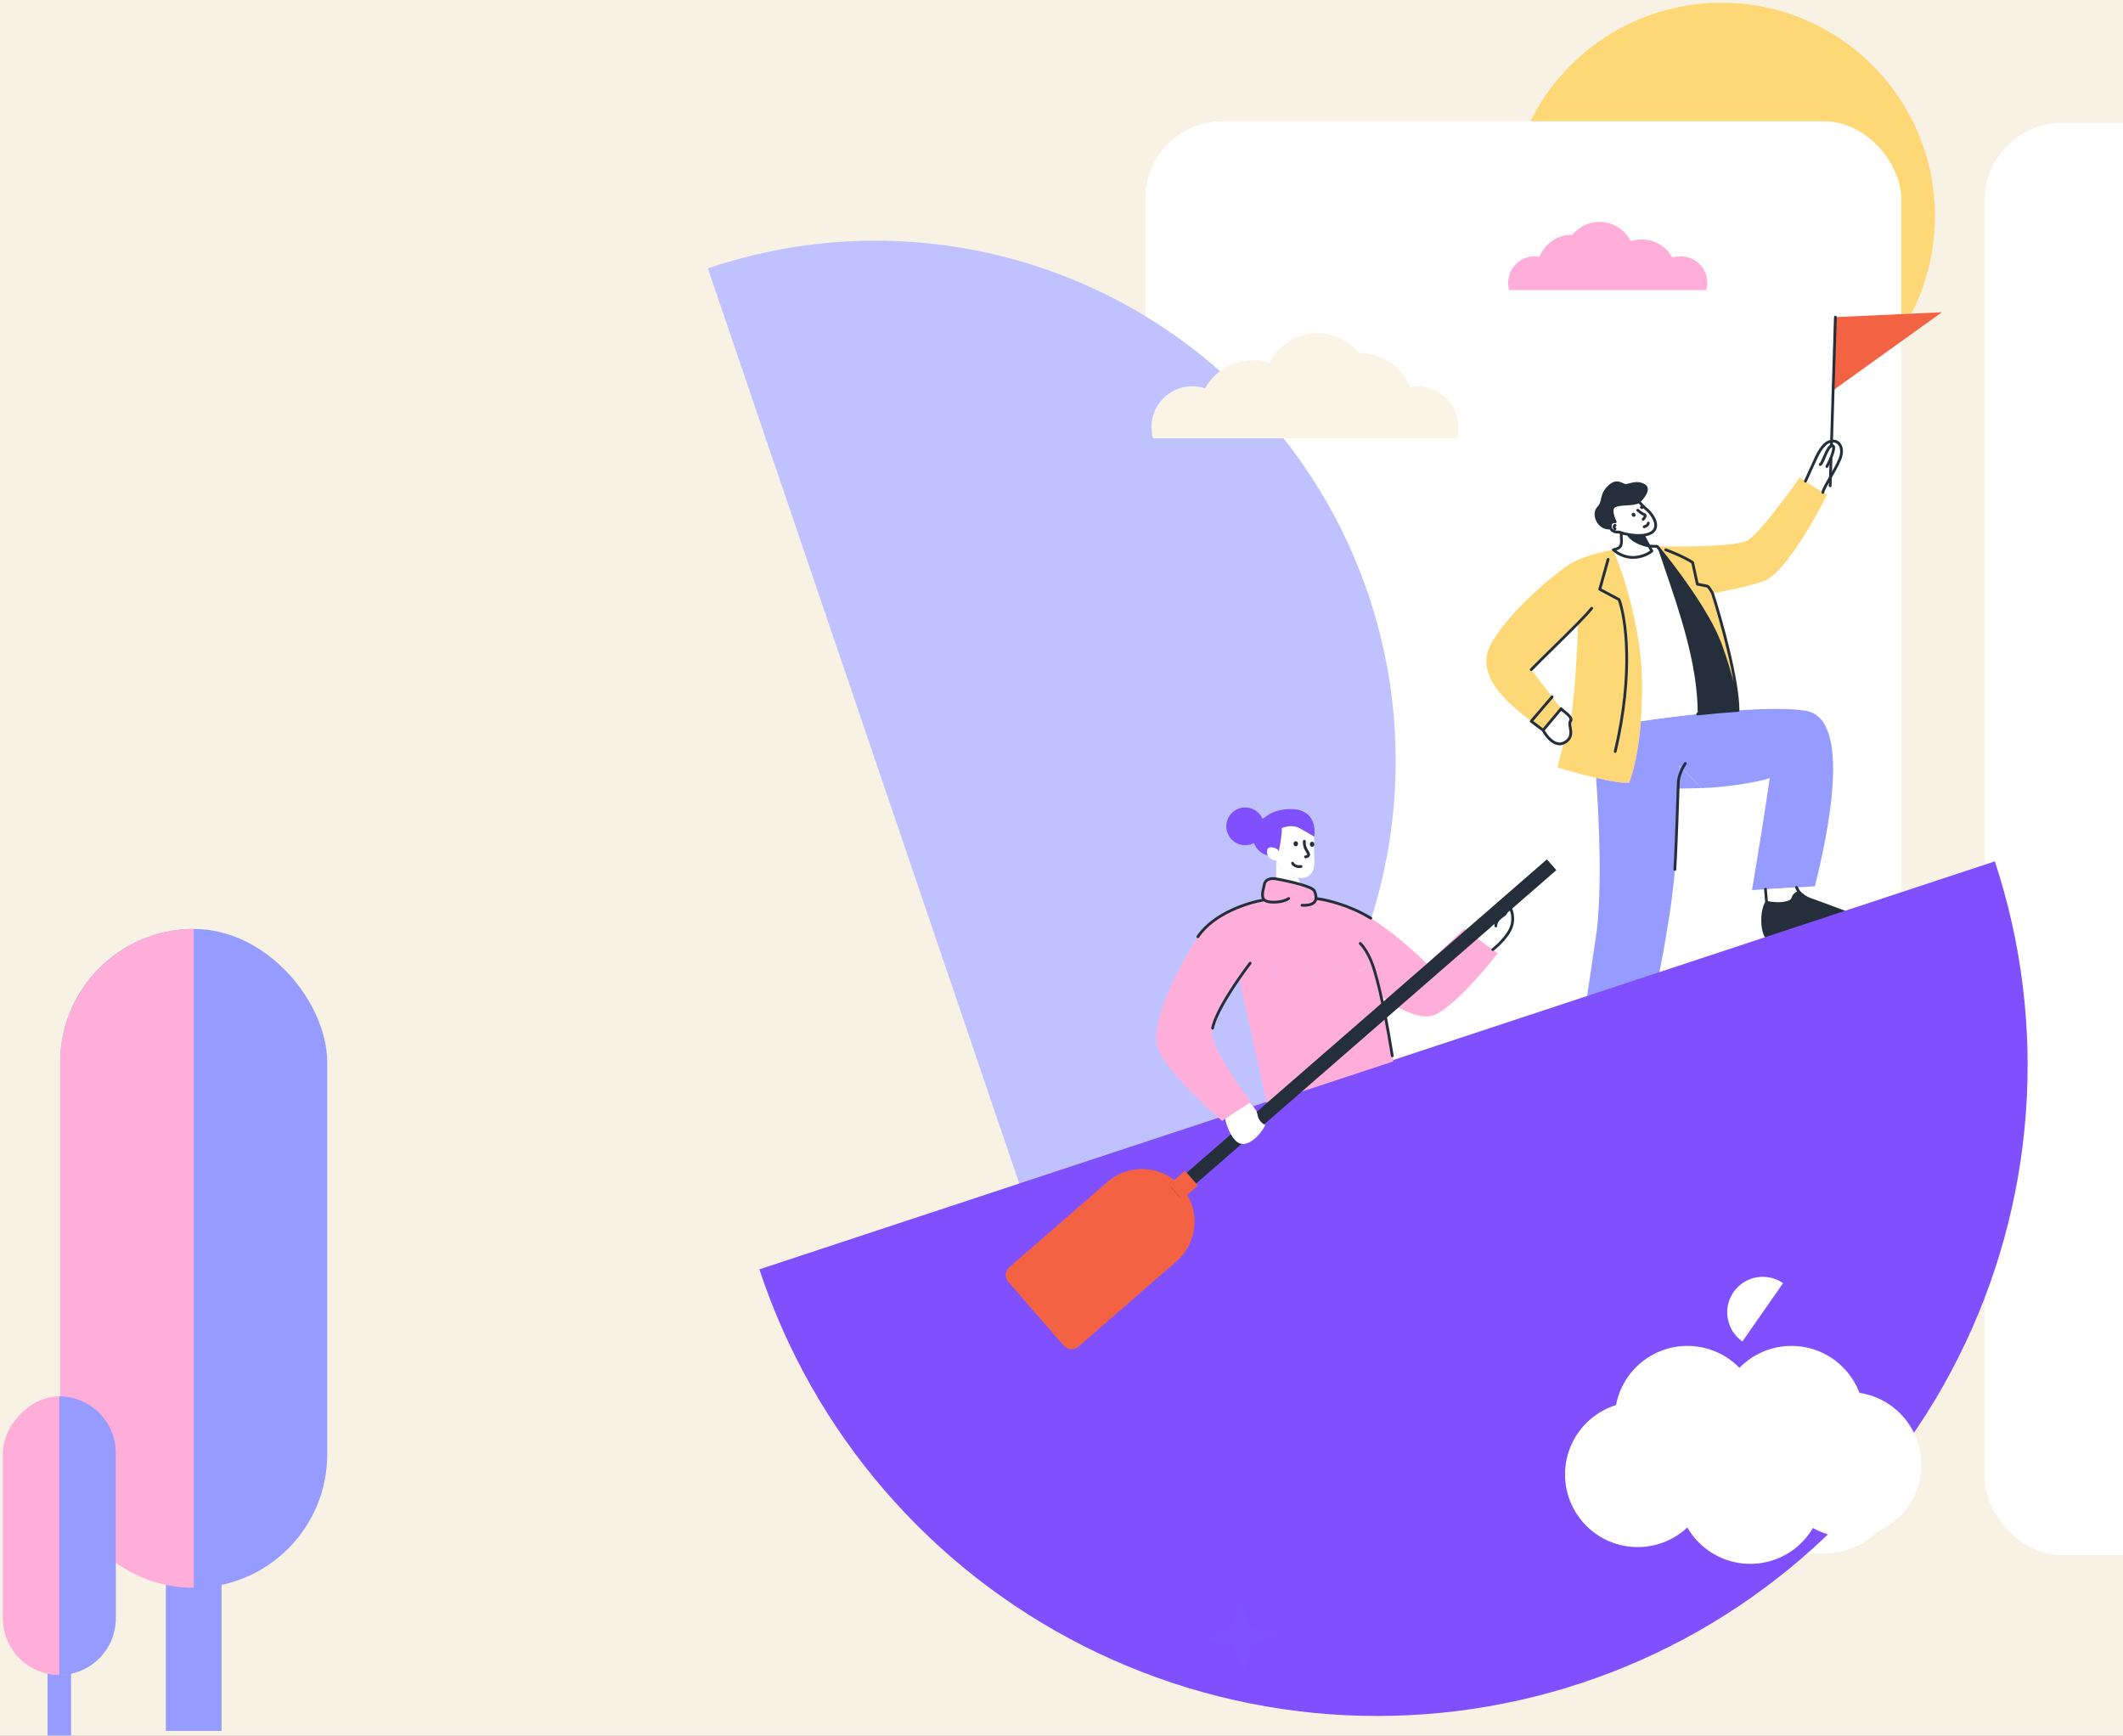 <?xml version="1.0" encoding="UTF-8"?> <svg xmlns="http://www.w3.org/2000/svg" width="608" height="497" viewBox="0 0 608 497" fill="none"><rect x="0" y="0" width="608" height="497" fill="#808080" stroke="none"/><g clip-path="url(#clip0_1640_933)"><rect width="608" height="497" fill="#F8F2E4"></rect><circle cx="493.025" cy="61.893" r="61.111" fill="#FED777"></circle><rect x="328" y="34.71" width="216.494" height="410.096" rx="22.146" fill="white"></rect><rect x="568.406" y="35.207" width="216.494" height="410.096" rx="22.146" fill="white"></rect><path d="M202.724 76.854C240.131 64.124 281.063 66.776 316.515 84.226C351.967 101.676 379.035 132.494 391.764 169.901C404.494 207.308 401.842 248.24 384.393 283.691C366.943 319.143 336.125 346.211 298.718 358.941L250.721 217.898L202.724 76.854Z" fill="#BFC2FF"></path><path d="M524.984 111.77L525.631 90.805L556.141 89.414L524.984 111.77Z" fill="#F36243"></path><path d="M448.106 162.475C441.471 167.359 431.357 176.648 427.187 184.039C422.004 193.227 431.432 201.121 438.534 206.524L444.504 199.549L438.534 191.749C440.006 190.226 442.243 188.032 444.643 185.678C447.116 183.254 449.761 180.659 451.922 178.453C451.761 184.506 451.135 198.158 449.892 205.782C449.978 206.046 449.954 206.298 449.765 206.524C449.437 206.918 449.553 207.557 449.688 208.304C449.934 209.656 450.243 211.361 448.106 212.607C448.102 212.609 448.097 212.612 448.093 212.615C447.67 212.904 446.578 217.506 446.079 219.795C448.782 220.613 453.062 221.815 457.09 222.751C461.077 223.679 464.818 224.347 466.538 224.127C467.517 221.895 469.201 215.862 469.948 206.524C470.208 203.265 470.354 199.602 470.316 195.558C470.168 179.929 464.739 163.623 462.043 157.424C458.393 158.121 452.336 159.361 448.106 162.475Z" fill="#FED777"></path><path d="M515.428 136.728C511.788 141.938 503.702 152.833 500.475 154.729C497.531 156.459 483.203 156.612 474.603 156.446C479.197 161.95 489.227 175.219 492.596 184.258C495.965 193.298 497.43 200.8 497.742 203.421C497.742 194.769 492.875 177.454 490.442 169.878C492.934 169.499 499.334 168.28 505 166.435C510.667 164.591 519.494 149.206 523.199 141.745L522.068 141.014L517.06 137.781L515.428 136.728Z" fill="#FED777"></path><path d="M469.948 206.524C469.201 215.862 467.517 221.895 466.538 224.127C464.818 224.347 461.077 223.679 457.09 222.751C457.875 232.671 458.975 255.598 457.09 267.953C455.205 280.309 453.75 290.611 453.258 294.218L472.932 289.103C475.03 280.184 479.365 258.844 479.916 244.836C480.216 237.216 480.471 230.706 480.662 225.809L480.782 222.751L480.918 219.245L487.403 225.666C495.355 225.439 505.171 223.587 506.838 222.751C505.959 229.194 503.225 246.173 501.754 254.87L505.602 254.639L514.507 254.104L519.756 253.788C523.494 238.836 530.577 205.685 517.1 203.521C512.518 202.785 505.342 202.906 497.742 203.421C493.913 203.68 489.977 204.039 486.212 204.439C479.864 205.113 473.999 205.902 469.948 206.524Z" fill="#969BFF"></path><path d="M505.929 268.426L528.344 261.197C527.801 260.997 526.966 260.684 525.993 260.318C523.613 259.424 520.405 258.219 518.618 257.605C517.085 257.078 515.984 256.207 515.276 255.43C513.883 256.072 513.673 256.621 513.486 257.109C513.304 257.585 513.144 258.003 511.929 258.392C509.962 259.021 507.109 258.654 505.929 258.392C504.443 260.791 504.397 266.141 505.929 268.426Z" fill="#252F3C"></path><path d="M514.507 254.104L505.602 254.639L505.929 258.392C507.109 258.654 509.962 259.021 511.929 258.392C513.144 258.003 513.304 257.585 513.486 257.109C513.673 256.621 513.883 256.072 515.276 255.43C514.898 255.014 514.714 254.584 514.582 254.274C514.555 254.212 514.531 254.155 514.507 254.104Z" fill="white"></path><path d="M461.18 150.851C461.063 149.467 462.064 149.317 462.579 149.415C461.966 148.25 461.055 145.728 462.321 144.963C463.102 144.49 464.474 144.403 465.837 144.317C467.235 144.229 468.623 144.141 469.35 143.638C470.565 142.509 472.567 140.002 470.859 139.001C469.346 138.114 467.906 138.485 466.777 138.775C466.314 138.895 465.902 139.001 465.56 139.001C465.229 139.001 464.895 138.844 464.531 138.673C463.601 138.236 462.475 137.706 460.702 139.479C459.359 140.823 459.119 141.937 458.899 142.958C458.715 143.812 458.545 144.6 457.758 145.404C456.028 147.17 457.743 151.54 461.246 151.195C461.214 151.09 461.191 150.975 461.18 150.851Z" fill="#252F3C"></path><path d="M472.301 156.39L470.579 153.272C469.207 153.437 467.696 153.298 466.372 153.055C466.658 153.781 468.243 155.465 472.301 156.39Z" fill="#252F3C"></path><path d="M441.932 209.105L447.093 202.931L444.504 199.549L438.534 206.524C438.986 206.868 439.429 207.202 439.858 207.526C440.598 208.084 441.297 208.611 441.932 209.105Z" fill="#FED777"></path><path fill-rule="evenodd" clip-rule="evenodd" d="M471.853 146.103C470.94 145.367 469.804 144.153 469.35 143.638C468.623 144.141 467.235 144.229 465.837 144.317C464.474 144.403 463.102 144.49 462.321 144.963C461.055 145.728 461.966 148.25 462.579 149.415C462.064 149.317 461.063 149.467 461.18 150.851C461.191 150.975 461.214 151.09 461.246 151.195C461.579 152.268 462.968 152.426 463.683 152.359C463.865 152.423 464.07 152.49 464.295 152.557C464.295 153.098 464.32 153.585 464.343 154.023C464.444 155.973 464.495 156.955 462.043 157.424C464.739 163.623 470.168 179.929 470.316 195.558C470.354 199.602 470.208 203.265 469.948 206.524C473.999 205.902 479.864 205.113 486.212 204.439C486.212 190.357 481.136 175.546 476.485 161.974C475.845 160.106 475.213 158.262 474.603 156.446C473.778 156.43 473.005 156.411 472.301 156.39C468.243 155.465 466.658 153.781 466.372 153.055C467.696 153.298 469.207 153.437 470.579 153.272C471.334 153.181 472.046 152.998 472.662 152.691C475.974 151.035 472.993 147.023 471.853 146.103ZM517.06 137.781L522.068 141.014C521.954 140.635 522.922 138.934 524.06 136.936C525.112 135.088 526.309 132.985 526.927 131.442C528.211 128.23 526.713 126.089 524.643 126.303C522.573 126.517 521.145 128.729 519.647 132.084C518.447 134.768 517.423 137.001 517.06 137.781ZM448.093 212.615C445.443 214.144 442.883 210.914 441.932 209.105L447.093 202.931C447.256 203.145 447.613 203.435 448.02 203.767C448.763 204.373 449.675 205.117 449.892 205.782C449.978 206.046 449.954 206.298 449.765 206.524C449.437 206.918 449.553 207.557 449.688 208.304C449.934 209.656 450.243 211.361 448.106 212.607C448.102 212.609 448.097 212.612 448.093 212.615Z" fill="white"></path><path d="M492.596 184.258C489.227 175.219 479.197 161.95 474.603 156.446C475.213 158.262 475.845 160.106 476.485 161.974C481.136 175.546 486.212 190.357 486.212 204.439C489.977 204.039 493.913 203.68 497.742 203.421C497.43 200.8 495.965 193.298 492.596 184.258Z" fill="#252F3C"></path><path d="M480.782 222.751L480.662 225.809C482.531 225.784 484.881 225.738 487.403 225.666L480.918 219.245L480.782 222.751Z" fill="#969BFF"></path><path d="M505.926 268.425L528.341 261.196C527.798 260.996 526.963 260.683 525.99 260.317C523.61 259.423 520.403 258.218 518.615 257.604C517.082 257.077 515.981 256.207 515.273 255.429C513.88 256.071 513.67 256.62 513.483 257.108C513.301 257.584 513.141 258.002 511.926 258.391C509.959 259.021 507.106 258.653 505.926 258.391C504.441 260.79 504.394 266.14 505.926 268.425Z" fill="#252F3C"></path><path d="M461.178 150.85C461.06 149.466 462.061 149.316 462.576 149.414C461.963 148.249 461.053 145.727 462.319 144.962C463.099 144.489 464.472 144.403 465.834 144.316C467.232 144.228 468.62 144.14 469.347 143.637C470.562 142.508 472.564 140.001 470.856 139C469.343 138.113 467.904 138.484 466.774 138.775C466.311 138.894 465.9 139 465.557 139C465.226 139 464.892 138.843 464.529 138.672C463.598 138.235 462.472 137.705 460.699 139.478C459.356 140.822 459.116 141.936 458.896 142.957C458.712 143.811 458.542 144.599 457.755 145.403C456.026 147.169 457.74 151.539 461.244 151.194C461.211 151.089 461.188 150.974 461.178 150.85Z" fill="#252F3C"></path><path d="M472.298 156.389L470.577 153.271C469.205 153.436 467.693 153.297 466.369 153.054C466.655 153.78 468.24 155.464 472.298 156.389Z" fill="#252F3C"></path><path fill-rule="evenodd" clip-rule="evenodd" d="M448.09 212.614C445.441 214.143 442.88 210.913 441.93 209.104L447.09 202.93C447.254 203.144 447.61 203.434 448.017 203.766C448.76 204.372 449.673 205.116 449.889 205.781C449.975 206.045 449.951 206.297 449.762 206.523C449.434 206.917 449.55 207.556 449.686 208.303C449.931 209.655 450.24 211.36 448.104 212.606C448.099 212.608 448.094 212.611 448.09 212.614Z" fill="white"></path><path d="M469.347 143.637C469.801 144.152 470.937 145.366 471.85 146.102C472.991 147.022 475.971 151.034 472.659 152.69C472.044 152.997 471.331 153.18 470.577 153.271M469.347 143.637C470.562 142.508 472.564 140.001 470.856 139C469.343 138.113 467.904 138.484 466.774 138.775C466.311 138.894 465.9 139 465.557 139C465.226 139 464.892 138.843 464.529 138.672C463.598 138.235 462.472 137.705 460.699 139.478C459.356 140.822 459.116 141.936 458.896 142.957C458.712 143.811 458.542 144.599 457.755 145.403C456.026 147.169 457.74 151.539 461.244 151.194M469.347 143.637C468.62 144.14 467.232 144.228 465.834 144.316C464.472 144.403 463.099 144.489 462.319 144.962C461.053 145.727 461.963 148.249 462.576 149.414C462.061 149.316 461.06 149.466 461.178 150.85C461.188 150.974 461.211 151.089 461.244 151.194M461.244 151.194C461.576 152.267 462.966 152.425 463.68 152.358C463.862 152.422 464.067 152.489 464.292 152.556M462.521 151.419C462.319 151.223 462.035 150.747 462.521 150.41M469.028 146.102C469.446 146.466 470.396 147.216 470.856 147.301C471.431 147.408 471.111 148.236 470.577 148.69M472.072 149.785C472.062 150.025 471.806 150.574 470.856 150.85M464.292 152.556C464.875 152.731 465.589 152.91 466.369 153.054M464.292 152.556C464.292 153.097 464.318 153.584 464.34 154.022C464.442 155.972 464.493 156.954 462.04 157.423C466.465 161.209 471.24 159.248 473.073 157.794L472.298 156.389M441.93 209.104L447.09 202.93C447.254 203.144 447.61 203.434 448.017 203.766C448.76 204.372 449.673 205.116 449.889 205.781M441.93 209.104C442.88 210.913 445.441 214.143 448.09 212.614C448.094 212.611 448.099 212.608 448.104 212.606C450.24 211.36 449.931 209.655 449.686 208.303C449.55 207.556 449.434 206.917 449.762 206.523M441.93 209.104L438.531 206.523L444.501 199.548M438.531 191.748C440.003 190.225 442.24 188.031 444.641 185.677C447.113 183.253 449.758 180.658 451.919 178.452C453.654 176.681 455.076 175.159 455.845 174.177M449.762 206.523C449.951 206.297 449.975 206.045 449.889 205.781M449.762 206.523C449.805 206.283 449.847 206.035 449.889 205.781M460.545 160.17L458.149 168.74L463.68 171.689C465.556 176.727 467.961 192.479 462.576 215.187M470.577 153.271L472.298 156.389M470.577 153.271C469.205 153.436 467.693 153.297 466.369 153.054M472.298 156.389C473.003 156.41 473.775 156.429 474.6 156.445C479.194 161.949 489.224 175.218 492.593 184.257C495.962 193.297 497.427 200.799 497.739 203.42M472.298 156.389C468.24 155.464 466.655 153.78 466.369 153.054M505.599 254.638L505.926 258.391M505.926 258.391C507.106 258.653 509.959 259.021 511.926 258.391C513.141 258.002 513.301 257.584 513.483 257.108C513.67 256.62 513.88 256.071 515.273 255.429M505.926 258.391C504.441 260.79 504.394 266.14 505.926 268.425L528.341 261.196C527.798 260.996 526.963 260.683 525.99 260.317C523.61 259.423 520.403 258.218 518.615 257.604C517.082 257.077 515.981 256.207 515.273 255.429M514.505 254.103C514.528 254.154 514.553 254.211 514.579 254.273C514.711 254.583 514.895 255.013 515.273 255.429M497.739 203.42C493.911 203.679 489.975 204.038 486.209 204.438M497.739 203.42C497.739 194.768 492.872 177.453 490.439 169.877C490.086 169.223 489.296 167.899 488.953 167.841C488.61 167.784 486.907 167.437 486.098 167.27L484.742 161.061C482.515 159.576 478.675 158.017 477.033 157.423M517.057 137.78C517.42 137 518.445 134.767 519.644 132.083C521.143 128.729 522.57 126.516 524.64 126.302C526.71 126.088 528.209 128.229 526.924 131.441C526.306 132.984 525.109 135.087 524.057 136.935C522.92 138.933 521.951 140.634 522.065 141.013M521.285 133.011C522.065 132.726 523.284 127.729 524.64 127.587C525.996 127.444 524.327 131.512 523.196 133.582M482.639 218.622C482.007 219.556 480.724 221.946 480.652 224.041C480.562 226.66 480.02 243.368 479.659 248.968" stroke="#252F3C" stroke-width="0.8" stroke-linecap="round" stroke-linejoin="round"></path><ellipse cx="470.175" cy="145.281" rx="0.456" ry="0.516" transform="rotate(-37.325 470.175 145.281)" fill="#252F3C"></ellipse><ellipse cx="467.832" cy="147.417" rx="0.53" ry="0.6" transform="rotate(-37.325 467.832 147.417)" fill="#252F3C"></ellipse><path d="M525.631 90.806L524.984 111.77L524.494 127.667M524.141 139.105L524.378 131.424" stroke="#252F3C" stroke-width="0.8" stroke-linecap="round" stroke-linejoin="round"></path><path d="M571.294 246.645C586.787 293.564 583.006 344.717 560.784 388.849C538.561 432.981 499.718 466.478 452.798 481.97C405.879 497.463 354.726 493.682 310.594 471.46C266.462 449.237 232.965 410.394 217.473 363.474L394.384 305.059L571.294 246.645Z" fill="#8050FF"></path><rect x="47.508" y="448.398" width="15.938" height="47.236" fill="#969BFF"></rect><rect x="17.242" y="266" width="76.468" height="188.668" rx="38.234" fill="#969BFF"></rect><path fill-rule="evenodd" clip-rule="evenodd" d="M55.476 266C55.476 266 55.476 266 55.476 266C34.36 266 17.242 283.118 17.242 304.234V416.434C17.242 437.55 34.36 454.668 55.476 454.668C55.476 454.668 55.476 454.668 55.476 454.668V266Z" fill="#FFAEDA"></path><circle cx="469.013" cy="422.201" r="20.802" fill="white"></circle><path d="M510.641 367.434C508.429 365.891 505.693 365.29 503.038 365.764C500.382 366.237 498.023 367.746 496.479 369.959C494.936 372.172 494.335 374.907 494.809 377.563C495.282 380.219 496.791 382.578 499.004 384.121L504.823 375.778L510.641 367.434Z" fill="white"></path><circle cx="483.255" cy="406.2" r="20.802" fill="white"></circle><circle cx="513.052" cy="406.2" r="20.802" fill="white"></circle><circle cx="529.434" cy="419.421" r="20.802" fill="white"></circle><circle cx="501.263" cy="427.002" r="20.802" fill="white"></circle><rect width="6.738" height="19.97" transform="matrix(-1 0 0 1 20.359 476.97)" fill="#969BFF"></rect><rect width="32.329" height="79.765" rx="16.165" transform="matrix(-1 0 0 1 33.156 399.855)" fill="#FFAEDA"></rect><path fill-rule="evenodd" clip-rule="evenodd" d="M16.992 399.855C25.919 399.855 33.156 407.093 33.156 416.02V463.456C33.156 472.384 25.919 479.621 16.992 479.621V399.855Z" fill="#969BFF"></path><path d="M355.041 457.533L358.037 465.943L366.736 467.95L358.326 470.946L356.319 479.645L353.323 471.235L344.623 469.228L353.033 466.232L355.041 457.533Z" fill="#8051FF"></path><path fill-rule="evenodd" clip-rule="evenodd" d="M377.318 95.414C382.132 95.414 386.431 97.622 389.257 101.08C389.333 101.079 389.409 101.078 389.485 101.078C395.99 101.078 401.554 105.109 403.815 110.808C404.51 110.679 405.227 110.612 405.959 110.612C412.41 110.612 417.64 115.842 417.64 122.293C417.64 123.407 417.484 124.484 417.193 125.504H330.197C329.906 124.484 329.75 123.407 329.75 122.293C329.75 115.842 334.98 110.612 341.431 110.612C342.72 110.612 343.96 110.821 345.119 111.206C347.731 106.409 352.817 103.153 358.664 103.153C360.363 103.153 361.999 103.428 363.528 103.936C366.058 98.883 371.282 95.414 377.318 95.414Z" fill="#FAF4E6"></path><path fill-rule="evenodd" clip-rule="evenodd" d="M458.083 63.535C454.958 63.535 452.168 64.968 450.334 67.212C450.285 67.212 450.235 67.211 450.186 67.211C445.964 67.211 442.354 69.827 440.886 73.526C440.435 73.442 439.97 73.398 439.494 73.398C435.308 73.398 431.914 76.792 431.914 80.979C431.914 81.702 432.015 82.401 432.204 83.063H488.663C488.852 82.401 488.953 81.702 488.953 80.979C488.953 76.792 485.559 73.398 481.372 73.398C480.536 73.398 479.731 73.534 478.979 73.784C477.284 70.67 473.983 68.557 470.189 68.557C469.086 68.557 468.024 68.736 467.032 69.066C465.39 65.787 461.999 63.535 458.083 63.535Z" fill="#FFAEDA"></path><path d="M376.407 239.554C375.885 239.264 374.338 238.389 372.322 237.207C370.394 236.077 368.1 236.657 367.067 237.141C367.174 238.583 366.587 241.929 366.281 243.421C366.31 243.595 366.307 243.838 366.064 243.421C365.76 242.9 362.805 241.596 362.848 243.943C362.856 244.367 362.951 244.723 363.104 245.022C363.109 245.03 363.113 245.038 363.116 245.046C363.646 246.051 364.831 246.386 365.499 246.42C366.078 247.825 368.133 250.774 371.713 251.331C376.19 252.026 376.624 247.984 376.407 245.594C376.233 243.682 376.334 240.77 376.407 239.554Z" fill="white"></path><path d="M371.713 251.331C368.133 250.774 366.078 247.825 365.499 246.42V251.67C367.348 251.997 370.248 252.599 372.599 253.29L371.713 251.331Z" fill="white"></path><path d="M372.599 253.29C370.248 252.599 367.348 251.997 365.499 251.67C364.507 251.447 362.435 251.46 362.084 253.29C361.762 254.969 361.085 256.74 362.084 257.668C357.616 258.38 347.556 261.493 343.056 268.243C337.431 276.68 329.898 292.248 331.304 299.178C332.429 304.722 344.228 316.019 349.986 320.974L350.897 320.381L357.835 315.867L358.323 315.55C354.339 310.394 346.511 299.078 347.073 295.06C347.469 292.233 351.369 285.825 354.951 280.491L355.283 281.996C358.394 281.932 363.771 281.268 365.251 279.248C363.046 277.583 364.312 274.036 365.499 277.36C365.761 278.092 365.641 278.717 365.251 279.248C365.964 279.786 367.038 280.128 368.593 279.979C371.631 279.687 373.456 278.467 374.364 277.27C373.591 276.027 373.58 274.671 374.441 274.671C375.255 274.671 375.361 275.956 374.364 277.27C374.989 278.273 376.11 279.202 377.671 279.28C379.624 279.378 382.397 278.174 384.064 276.875C383.21 275.391 383.658 273.474 385.003 274.218C386.003 274.77 385.376 275.852 384.064 276.875C384.65 277.895 385.851 278.711 387.796 278.32C391.617 277.552 392.573 275.74 392.573 274.93C393.861 277.828 394.993 281.535 395.96 285.476C398.38 287.465 404.425 291.364 409.246 291.042C414.067 290.721 424.379 278.856 428.932 272.963L427.512 271.917L424.161 269.448L422.355 268.117L419.39 265.932L408.643 275.976C405.898 273.231 398.84 266.776 392.573 262.919C386.305 259.062 379.499 257.559 376.879 257.29C376.964 256.553 376.698 255.738 376.407 255.095C376.139 254.503 374.56 253.866 372.599 253.29Z" fill="#FFAEDA"></path><path d="M362.817 315.867L399.005 303.943C398.442 298.695 397.802 292.992 395.96 285.476C394.993 281.535 393.861 277.828 392.573 274.93C392.573 275.74 391.617 277.552 387.796 278.32C385.851 278.711 384.65 277.895 384.064 276.875C382.397 278.174 379.624 279.378 377.671 279.28C376.11 279.202 374.989 278.273 374.364 277.27C373.456 278.467 371.631 279.687 368.593 279.979C367.038 280.128 365.964 279.786 365.251 279.248C363.771 281.268 358.394 281.932 355.283 281.996L362.817 315.867Z" fill="#FFAEDA"></path><path d="M372.322 237.207C374.338 238.389 375.885 239.264 376.407 239.554C377.407 229.254 366.281 231.34 363.499 233.165C361.274 234.625 359.24 236.149 358.502 236.729C358.154 237.076 357.772 238.484 359.023 241.335C360.557 244.83 362.856 244.636 363.104 245.022C362.951 244.723 362.856 244.367 362.848 243.943C362.805 241.596 365.76 242.9 366.064 243.421C366.307 243.838 366.31 243.595 366.281 243.421C366.587 241.929 367.174 238.583 367.067 237.141C368.1 236.657 370.394 236.077 372.322 237.207Z" fill="#8050FF"></path><path d="M422.355 268.117L424.161 269.448L427.512 271.917C428.996 270.763 432.156 267.793 432.924 265.14C433.884 261.823 432.313 258.855 431.265 258.855C430.427 258.855 429.361 259.976 428.932 260.536C428.247 260.619 427.479 260.852 426.726 261.299C424.962 262.346 423.077 266.281 422.355 268.117Z" fill="white"></path><path d="M384.064 276.875C383.21 275.391 383.658 273.474 385.003 274.218C386.003 274.77 385.376 275.852 384.064 276.875Z" fill="#FFAEDA"></path><path d="M374.364 277.27C373.591 276.027 373.58 274.671 374.441 274.671C375.255 274.671 375.361 275.956 374.364 277.27Z" fill="#FFAEDA"></path><path d="M365.251 279.248C363.046 277.583 364.312 274.036 365.499 277.36C365.761 278.092 365.641 278.717 365.251 279.248Z" fill="#FFAEDA"></path><path d="M350.897 320.381C351.431 322.742 353.152 327.48 355.762 327.55C359.023 327.638 361.959 323.129 362.308 322.138C361.813 321.919 360.423 320.932 360.213 319.433C360.004 317.933 358.54 316.431 357.835 315.867L350.897 320.381Z" fill="white"></path><path d="M373.556 240.893C373.496 241.26 373.501 242.224 374.003 243.145C374.629 244.296 375.447 245.131 373.884 245.362M370.177 247.174C370.177 247.428 371.192 248.41 372.597 248.105M372.883 259.222C375.801 259.354 376.747 258.413 376.878 257.29M369.064 257.29C368.478 257.714 366.631 258.51 363.927 258.3C363.028 258.229 362.445 258.004 362.083 257.668M362.083 257.668C361.084 256.74 361.761 254.969 362.083 253.29C362.434 251.46 364.506 251.447 365.498 251.67C367.346 251.997 370.246 252.599 372.597 253.29C374.559 253.866 376.138 254.503 376.406 255.095C376.697 255.738 376.963 256.553 376.878 257.29M362.083 257.668C357.615 258.38 347.554 261.493 343.055 268.243M389.558 270.151C390.641 271.186 391.646 272.85 392.572 274.93C393.86 277.828 396.183 286.478 398.735 302.331M376.878 257.29C379.497 257.559 386.304 259.062 392.572 262.919M422.354 268.117C423.076 266.281 424.961 262.346 426.725 261.299C427.478 260.852 428.246 260.619 428.931 260.536M428.384 265.14C428.384 262.87 431.264 262.085 431.264 261.299C431.264 260.782 430.252 260.378 428.931 260.536M427.511 271.917C428.995 270.763 432.154 267.793 432.923 265.14C433.883 261.823 432.312 258.855 431.264 258.855C430.426 258.855 429.359 259.976 428.931 260.536M358.034 275.801C357.097 277.019 355.868 278.696 354.574 280.582C351.434 285.159 347.914 290.967 347.278 294.423" stroke="#252F3C" stroke-width="0.8" stroke-linecap="round" stroke-linejoin="round"></path><ellipse cx="371.091" cy="241.615" rx="0.638" ry="0.723" fill="#252F3C"></ellipse><ellipse cx="375.763" cy="241.754" rx="0.638" ry="0.723" fill="#252F3C"></ellipse><circle cx="356.613" cy="236.62" r="5.41" fill="#8050FF"></circle><path d="M317.141 338.447C323.423 332.982 332.946 333.644 338.411 339.927V339.927C343.876 346.209 343.213 355.732 336.931 361.197L308.818 385.652C307.596 386.715 305.743 386.587 304.68 385.364L288.74 367.04C287.677 365.818 287.806 363.966 289.028 362.902L317.141 338.447Z" fill="#F36243"></path><rect x="443.023" y="246.067" width="4.105" height="142.813" transform="rotate(48.98 443.023 246.067)" fill="#252F3C"></rect><rect x="339.367" y="335.219" width="5.643" height="6.094" transform="rotate(48.98 339.367 335.219)" fill="#F36243"></rect><path d="M350.887 320.381C351.421 322.742 353.143 327.48 355.752 327.55C359.013 327.638 361.949 323.129 362.298 322.139C361.804 321.919 360.413 320.932 360.204 319.433C359.994 317.933 358.531 316.431 357.825 315.867L350.887 320.381Z" fill="white"></path></g><defs><clipPath id="clip0_1640_933"><rect width="608" height="497" fill="white"></rect></clipPath></defs></svg> 